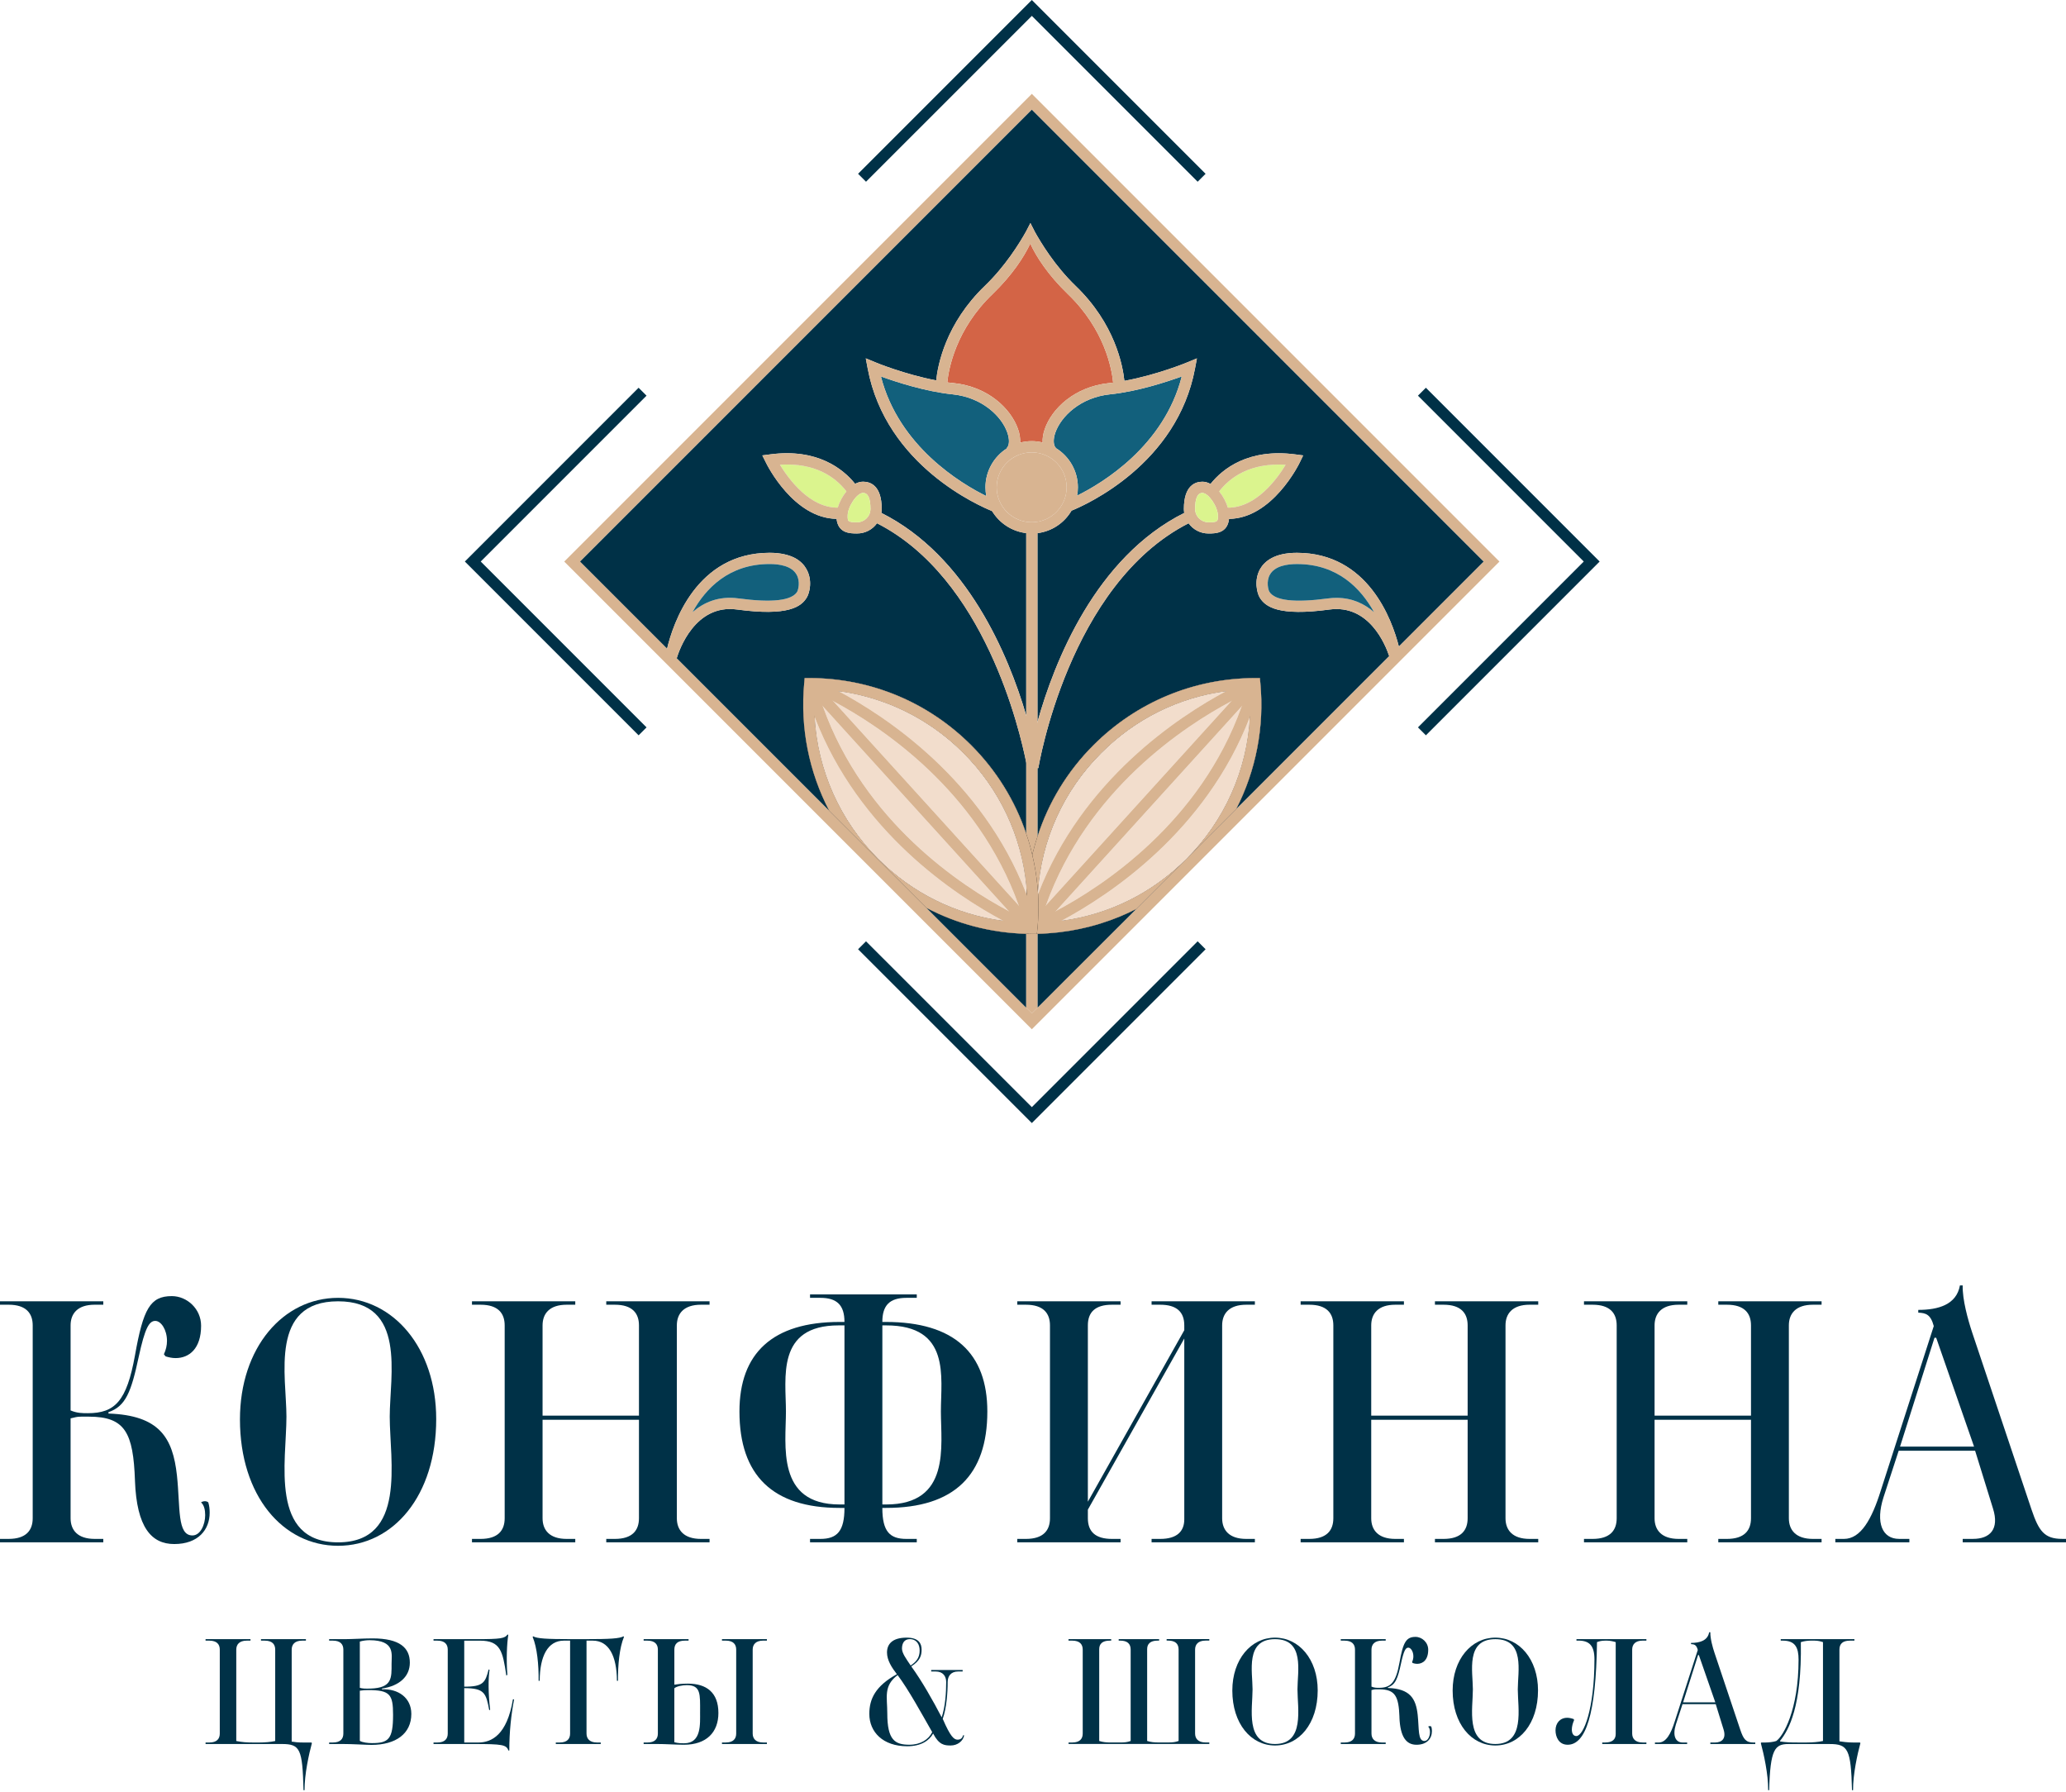 <?xml version="1.0" encoding="UTF-8"?> <svg xmlns="http://www.w3.org/2000/svg" width="700" height="607" viewBox="0 0 700 607" fill="none"><path d="M349.607 31.791L191.172 190.227L349.607 348.662L508.043 190.227L349.607 31.791ZM385.029 307.873L351.507 341.355L349.607 343.254L313.877 307.524L280.962 274.649L229.289 222.976V222.936L226.015 219.703L196.528 190.215L349.607 37.159L502.681 190.232L385.035 307.879L385.029 307.873Z" fill="#D8B491"></path><path d="M385.033 307.882L351.512 341.363V316.328C361.291 316.099 370.727 314.085 379.551 310.428C381.417 309.667 383.242 308.792 385.028 307.882H385.033Z" fill="#003147"></path><path d="M347.704 316.326V341.362L313.879 307.537C324.231 312.979 335.756 316.023 347.704 316.326Z" fill="#003147"></path><path d="M435.594 157.435C432.738 162.156 425.585 172.044 416 171.97C415.468 170.07 414.404 168.09 413.07 166.453C416.801 161.658 423.611 156.714 435.594 157.435Z" fill="#DBF48E"></path><path d="M286.785 166.454C285.452 168.09 284.387 170.07 283.855 171.97C274.264 172.045 267.152 162.156 264.262 157.435C276.244 156.674 283.06 161.658 286.785 166.454Z" fill="#DBF48E"></path><path d="M400.403 127.527C394.388 151.04 373.656 163.595 364.941 167.898C365.13 166.983 365.21 166.033 365.21 165.083C365.21 159.492 362.24 154.582 357.828 151.841C356.878 150.926 356.764 148.911 357.559 146.588C359.499 141.032 366.12 134.6 376.163 133.575C385.41 132.625 395.338 129.352 400.403 127.527Z" fill="#12607C"></path><path d="M377.151 129.616C376.693 129.656 376.235 129.73 375.783 129.77C364.024 130.989 356.339 138.485 353.981 145.369C353.409 147.006 353.18 148.528 353.26 149.896C352.081 149.593 350.822 149.438 349.569 149.438C348.236 149.438 346.908 149.627 345.649 149.93C345.724 148.523 345.495 147 344.928 145.364C342.53 138.48 334.845 130.983 323.086 129.765C322.399 129.69 321.678 129.61 320.957 129.536C321.415 125.009 323.813 111.579 336.327 99.59C343.023 93.124 347.017 86.921 349.071 82.503C351.085 86.915 355.085 93.118 361.781 99.59C374.375 111.653 376.733 125.158 377.151 129.61V129.616Z" fill="#D36446"></path><path d="M341.043 151.836L341.118 151.91C336.78 154.685 333.89 159.555 333.89 165.077C333.89 166.107 334.005 167.091 334.159 168.047C325.639 163.824 304.557 151.269 298.469 127.527C303.527 129.352 313.461 132.625 322.709 133.575C332.752 134.6 339.412 141.032 341.312 146.588C342.113 148.911 342.033 150.926 341.043 151.841V151.836Z" fill="#12607C"></path><path d="M426.958 192.741C424.789 196.586 425.928 200.924 426.804 202.406C428.704 205.525 433.121 208.838 450.471 206.474C463.828 204.689 469.384 218.308 470.677 222.228L418.855 274.05C425.516 261.077 428.446 246.314 427.038 231.395L426.884 229.684H425.133C404.509 229.759 385.065 237.827 370.455 252.437C361.666 261.226 355.2 271.881 351.509 283.446V260.162L351.812 260.202C351.886 259.595 362.124 197.879 402.724 177.256C404.206 179.35 406.678 180.718 409.459 180.718C411.742 180.718 415.891 180.718 416.423 175.774C430.998 175.585 440.011 157.474 440.394 156.633L441.533 154.275L438.947 153.932C422.93 151.803 414.174 158.876 410.146 163.94C409.27 163.448 408.36 163.179 407.405 163.179C405.082 163.179 401.127 164.358 401.127 172.386C401.127 172.844 401.167 173.302 401.242 173.754C371.142 188.821 357.22 224.208 351.514 244.563V180.604C356.424 179.997 360.647 177.101 363.045 172.993C368.104 170.938 398.85 157.165 404.898 124.822L405.545 121.4L402.312 122.733C402.198 122.808 391.737 127.071 380.967 129.011C380.395 123.683 377.734 109.646 364.453 96.856C357.489 90.161 352.733 82.322 350.49 78.287V78.247C349.615 76.611 349.157 75.586 349.122 75.546L347.675 78.362C345.431 82.396 340.596 90.196 333.672 96.851C320.505 109.52 317.77 123.448 317.197 128.85C306.697 126.87 296.688 122.802 296.574 122.722L293.341 121.388L293.987 124.81C300.19 157.949 332.339 171.574 336.144 173.13C338.582 177.164 342.805 180.014 347.709 180.586V242.342C341.62 221.719 327.618 188.277 298.628 173.742C298.703 173.285 298.743 172.827 298.743 172.375C298.743 164.346 294.783 163.167 292.425 163.167C291.509 163.167 290.6 163.436 289.724 163.888C285.655 158.83 276.9 151.791 260.923 153.92L258.297 154.263L259.476 156.621C259.853 157.457 268.872 175.568 283.447 175.762C283.979 180.707 288.088 180.707 290.411 180.707C293.186 180.707 295.664 179.339 297.146 177.245C333.672 195.814 345.58 247.676 347.715 258.291V282.416C343.949 271.269 337.632 260.997 329.071 252.431C314.462 237.822 295.057 229.753 274.394 229.679H272.643L272.488 231.39C271.081 246.571 274.125 261.524 280.975 274.651L229.301 222.978V222.938C230.063 220.391 235.43 204.523 249.696 206.463C267.086 208.821 271.498 205.513 273.364 202.394C274.279 200.912 275.418 196.575 273.209 192.729C272.523 191.476 271.309 190.103 269.364 189.038C267.384 188.014 264.609 187.253 260.763 187.253C235.877 187.293 228.003 211.413 226.023 219.71L196.535 190.223L349.603 37.161L502.677 190.234L473.95 218.961C471.667 210.017 463.564 187.304 439.439 187.264H439.399C431.714 187.264 428.4 190.234 426.958 192.741Z" fill="#003147"></path><path d="M405.789 61.561L349.606 5.379L293.424 61.561L290.734 58.872L349.606 0L408.478 58.872L405.789 61.561Z" fill="#003147"></path><path d="M349.606 380.429L290.734 321.557L293.424 318.867L349.606 375.044L405.789 318.867L408.478 321.557L349.606 380.429Z" fill="#003147"></path><path d="M483.119 249.09L480.43 246.401L536.606 190.219L480.43 134.036L483.119 131.347L541.991 190.219L483.119 249.09Z" fill="#003147"></path><path d="M216.372 249.09L157.5 190.219L216.372 131.347L219.061 134.036L162.879 190.219L219.061 246.401L216.372 249.09Z" fill="#003147"></path><path d="M351.508 178.818V341.363L349.603 343.262L347.703 341.363V178.818H351.508Z" fill="#D8B491"></path><path d="M357.822 151.837C356.454 150.921 354.892 150.274 353.255 149.897C352.076 149.593 350.817 149.439 349.564 149.439C348.231 149.439 346.903 149.628 345.644 149.931C344.008 150.349 342.486 151.036 341.118 151.911C336.78 154.686 333.891 159.556 333.891 165.078C333.891 166.108 334.005 167.093 334.16 168.048C334.537 169.874 335.19 171.585 336.14 173.147C338.577 177.181 342.8 180.031 347.704 180.603C348.311 180.677 348.923 180.717 349.57 180.717C350.217 180.717 350.863 180.677 351.51 180.603C356.42 179.996 360.643 177.101 363.04 172.992C363.956 171.43 364.637 169.719 364.94 167.894C365.129 166.978 365.209 166.028 365.209 165.078C365.209 159.487 362.239 154.578 357.827 151.837H357.822ZM349.564 176.912C343.018 176.912 337.69 171.625 337.69 165.078C337.69 158.532 343.018 153.244 349.564 153.244C356.111 153.244 361.398 158.532 361.398 165.078C361.398 171.625 356.071 176.912 349.564 176.912Z" fill="#D8B491"></path><path d="M361.399 165.079C361.399 171.625 356.072 176.913 349.565 176.913C343.059 176.913 337.691 171.625 337.691 165.079C337.691 158.533 343.019 153.245 349.565 153.245C356.112 153.245 361.399 158.533 361.399 165.079Z" fill="#D8B491"></path><path d="M405.534 121.398L404.887 124.82C398.838 157.163 368.092 170.937 363.034 172.991C362.69 173.145 362.461 173.22 362.387 173.26L361.054 169.683C361.128 169.643 362.576 169.077 364.933 167.892C373.649 163.595 394.381 151.034 400.395 127.521C395.336 129.346 385.402 132.62 376.155 133.569C366.112 134.594 359.491 141.026 357.552 146.582C356.75 148.905 356.865 150.92 357.82 151.835L355.16 154.576C353.941 153.398 353.294 151.801 353.26 149.895C353.185 148.528 353.414 147.006 353.981 145.369C356.338 138.485 364.024 130.989 375.783 129.77C376.241 129.73 376.699 129.655 377.151 129.615C378.404 129.461 379.697 129.272 380.956 129.009C391.726 127.069 402.186 122.806 402.301 122.731L405.534 121.398Z" fill="#D8B491"></path><path d="M345.648 149.937C345.574 151.836 344.887 153.399 343.708 154.577L341.122 151.917L341.047 151.842C342.037 150.927 342.112 148.912 341.316 146.589C339.416 141.033 332.756 134.601 322.713 133.576C313.465 132.626 303.537 129.353 298.473 127.528C304.561 151.27 325.643 163.825 334.163 168.048C336.406 169.112 337.78 169.644 337.854 169.685L336.487 173.261C336.412 173.221 336.332 173.187 336.143 173.147C332.338 171.584 300.19 157.965 293.986 124.827L293.34 121.405L296.573 122.738C296.687 122.812 306.696 126.887 317.196 128.867C318.45 129.136 319.709 129.359 320.962 129.553C321.683 129.628 322.41 129.708 323.091 129.782C334.85 131.001 342.535 138.498 344.933 145.382C345.505 147.018 345.734 148.54 345.654 149.948L345.648 149.937Z" fill="#D8B491"></path><path d="M427.034 231.402L426.88 229.691H425.129C404.505 229.766 385.061 237.834 370.451 252.444C361.662 261.233 355.196 271.888 351.505 283.453C350.818 285.467 350.251 287.522 349.754 289.582C348.764 293.765 348.157 298.068 347.854 302.406C347.854 302.595 347.854 302.749 347.814 302.938V302.978C347.739 304.46 347.699 305.948 347.699 307.43C347.699 308.151 347.699 308.838 347.739 309.559C347.739 310.245 347.779 310.926 347.814 311.613C347.814 311.802 347.854 312.031 347.854 312.26C347.894 313.061 347.968 313.856 348.043 314.657L348.083 314.886L348.123 315.687L348.163 315.916L348.203 316.334V316.374H349.954C350.412 316.374 350.869 316.374 351.321 316.334C351.396 316.374 351.476 316.334 351.51 316.334C361.29 316.105 370.726 314.091 379.55 310.434C381.415 309.673 383.241 308.798 385.026 307.888L418.851 274.063C425.512 261.09 428.442 246.326 427.034 231.408V231.402ZM401.924 290.909C390.36 302.514 375.67 309.742 359.728 311.876H359.688C357.937 312.145 356.151 312.294 354.36 312.408C353.754 312.448 353.107 312.483 352.495 312.483C352.226 312.523 351.962 312.523 351.693 312.523V312.254C351.653 312.025 351.653 311.836 351.653 311.607C351.613 311.001 351.579 310.428 351.539 309.822C351.499 308.986 351.499 308.185 351.499 307.35C351.499 305.942 351.539 304.534 351.613 303.127C351.653 302.898 351.653 302.635 351.688 302.406C352.826 284.672 360.363 267.894 373.147 255.15C384.712 243.545 399.401 236.318 415.343 234.183H415.384C417.135 233.915 418.886 233.766 420.671 233.651C421.318 233.611 421.924 233.577 422.571 233.577C422.84 233.537 423.103 233.537 423.372 233.537C423.412 233.84 423.412 234.143 423.412 234.452C423.452 235.025 423.486 235.591 423.526 236.163V236.203C423.567 237.079 423.567 237.914 423.567 238.79C423.567 240.158 423.526 241.565 423.452 242.939C422.428 260.936 414.851 277.983 401.919 290.921L401.924 290.909Z" fill="#141414"></path><path d="M427.034 231.402L426.88 229.691H425.129C404.505 229.766 385.061 237.834 370.451 252.444C361.662 261.233 355.196 271.888 351.505 283.453C350.818 285.467 350.251 287.522 349.754 289.582C348.764 293.765 348.157 298.068 347.854 302.406C347.854 302.595 347.854 302.749 347.814 302.938V302.978C347.739 304.46 347.699 305.948 347.699 307.43C347.699 308.151 347.699 308.838 347.739 309.559C347.739 310.245 347.779 310.926 347.814 311.613C347.814 311.802 347.854 312.031 347.854 312.26C347.894 313.061 347.968 313.856 348.043 314.657L348.083 314.886L348.123 315.687L348.163 315.916L348.203 316.334V316.374H349.954C350.412 316.374 350.869 316.374 351.321 316.334C351.396 316.374 351.476 316.334 351.51 316.334C361.29 316.105 370.726 314.091 379.55 310.434C381.415 309.673 383.241 308.798 385.026 307.888L418.851 274.063C425.512 261.09 428.442 246.326 427.034 231.408V231.402ZM401.924 290.909C390.36 302.514 375.67 309.742 359.728 311.876H359.688C357.937 312.145 356.151 312.294 354.36 312.408C353.754 312.448 353.107 312.483 352.495 312.483C352.226 312.523 351.962 312.523 351.693 312.523V312.254C351.653 312.025 351.653 311.836 351.653 311.607C351.613 311.001 351.579 310.428 351.539 309.822C351.499 308.986 351.499 308.185 351.499 307.35C351.499 305.942 351.539 304.534 351.613 303.127C351.653 302.898 351.653 302.635 351.688 302.406C352.826 284.672 360.363 267.894 373.147 255.15C384.712 243.545 399.401 236.318 415.343 234.183H415.384C417.135 233.915 418.886 233.766 420.671 233.651C421.318 233.611 421.924 233.577 422.571 233.577C422.84 233.537 423.103 233.537 423.372 233.537C423.412 233.84 423.412 234.143 423.412 234.452C423.452 235.025 423.486 235.591 423.526 236.163V236.203C423.567 237.079 423.567 237.914 423.567 238.79C423.567 240.158 423.526 241.565 423.452 242.939C422.428 260.936 414.851 277.983 401.919 290.921L401.924 290.909Z" fill="#D8B491"></path><path d="M423.457 242.934C422.432 260.931 414.856 277.978 401.923 290.916C390.358 302.521 375.669 309.749 359.727 311.883C375.709 303.322 408.544 281.823 423.457 242.94V242.934Z" fill="#F2DDCC"></path><path d="M420.683 239.315C406.64 278.656 373.542 300.23 357.828 308.561L420.683 239.315Z" fill="#F2DDCC"></path><path d="M417.139 237.564L354.398 306.662C368.441 267.47 401.391 245.936 417.139 237.564Z" fill="#F2DDCC"></path><path d="M415.355 234.176C399.412 242.697 366.692 264.121 351.739 302.856C351.699 302.702 351.699 302.553 351.699 302.398C352.838 284.665 360.374 267.887 373.158 255.143C384.723 243.538 399.412 236.311 415.355 234.176Z" fill="#F2DDCC"></path><path d="M473.95 218.96C471.667 210.016 463.564 187.304 439.438 187.264H439.398C431.713 187.264 428.4 190.234 426.958 192.74C424.789 196.585 425.928 200.923 426.803 202.405C428.703 205.524 433.121 208.837 450.471 206.474C463.827 204.688 469.384 218.308 470.677 222.227C470.866 222.8 470.946 223.143 470.98 223.257L474.711 222.496C474.711 222.422 474.482 221.089 473.95 218.96ZM452.909 202.525C451.959 202.525 450.969 202.565 449.979 202.714C438.603 204.236 431.908 203.475 430.077 200.431C429.733 199.899 428.932 197.009 430.266 194.646C431.942 191.676 436.165 191.069 439.398 191.069H439.438C453.172 191.069 461.052 199.286 465.538 207.355C462.339 204.58 458.196 202.525 452.909 202.525Z" fill="#D8B491"></path><path d="M465.543 207.356C462.344 204.581 458.201 202.527 452.913 202.527C451.963 202.527 450.973 202.567 449.983 202.715C438.607 204.238 431.912 203.476 430.081 200.432C429.738 199.9 428.937 197.01 430.27 194.647C431.946 191.677 436.17 191.07 439.403 191.07H439.443C453.177 191.07 461.056 199.288 465.543 207.356Z" fill="#12607C"></path><path d="M273.203 192.74C272.517 191.487 271.303 190.113 269.358 189.049C267.378 188.025 264.603 187.264 260.757 187.264C235.87 187.304 227.996 211.424 226.017 219.721C225.633 221.398 225.484 222.422 225.484 222.496L229.215 223.257C229.215 223.217 229.255 223.103 229.29 222.988V222.948C230.051 220.402 235.418 204.534 249.684 206.474C267.075 208.831 271.487 205.524 273.352 202.405C274.268 200.923 275.406 196.585 273.198 192.74H273.203ZM270.119 200.425C268.294 203.469 261.598 204.231 250.217 202.708C243.481 201.793 238.423 204.076 234.652 207.349C239.104 199.281 247.018 191.063 260.751 191.063C264.025 191.063 268.208 191.67 269.884 194.64C271.252 196.997 270.416 199.893 270.113 200.425H270.119Z" fill="#D8B491"></path><path d="M270.12 200.425C268.294 203.47 261.599 204.231 250.217 202.709C243.482 201.793 238.423 204.076 234.652 207.349C239.104 199.281 247.018 191.063 260.752 191.063C264.025 191.063 268.208 191.67 269.885 194.64C271.253 196.998 270.417 199.893 270.114 200.425H270.12Z" fill="#12607C"></path><path d="M425.855 233.379C425.78 233.419 424.905 233.757 423.417 234.443C423.034 234.598 422.616 234.821 422.124 235.016C420.79 235.662 419.119 236.498 417.18 237.528L417.139 237.568C401.386 245.94 368.436 267.473 354.399 306.666C353.867 308.113 353.369 309.521 352.952 311.003V311.043C352.763 311.501 352.608 311.993 352.494 312.491C352.225 313.292 352.002 314.128 351.773 314.963L351.504 314.889H351.464L349.942 314.471H349.901L349.747 314.431L349.673 314.391H349.633L348.07 313.973C348.259 313.326 348.454 312.64 348.677 311.993C348.717 311.65 348.831 311.306 348.98 310.963C349.169 310.128 349.438 309.286 349.741 308.451V308.411C350.273 306.734 350.88 305.063 351.492 303.467C351.532 303.352 351.567 303.238 351.607 303.123C351.647 303.049 351.681 302.969 351.721 302.895V302.855C366.674 264.12 399.394 242.701 415.337 234.175H415.377C420.819 231.285 424.321 229.877 424.435 229.797L425.122 231.588H425.162V231.628L425.849 233.379H425.855Z" fill="#D8B491"></path><path d="M426.999 232.089C425.975 235.854 424.791 239.471 423.463 242.933C408.55 281.816 375.71 303.315 359.733 311.876H359.693C355.773 313.971 352.883 315.264 351.51 315.87C351.47 315.91 351.395 315.91 351.355 315.91V315.95C350.898 316.139 350.669 316.254 350.634 316.254L349.948 314.503V314.463H349.908V314.388L349.833 314.234L349.759 314.045L349.227 312.677C349.267 312.677 349.415 312.603 349.759 312.448C349.873 312.408 350.028 312.374 350.176 312.26C350.365 312.219 350.554 312.105 350.823 311.991H350.863C351.052 311.916 351.281 311.802 351.51 311.687C351.55 311.687 351.584 311.647 351.664 311.613C351.664 311.613 351.704 311.613 351.739 311.573C352.116 311.418 352.5 311.229 352.958 311.041V311.001C354.251 310.394 355.887 309.593 357.787 308.603L357.827 308.563C373.541 300.231 406.645 278.658 420.682 239.316L420.722 239.276C421.254 237.869 421.712 236.461 422.13 235.013C422.319 234.555 422.473 234.063 422.587 233.565C422.856 232.764 423.08 231.929 423.309 231.093L425.134 231.585H425.174L426.999 232.078V232.089Z" fill="#D8B491"></path><path d="M426.542 232.883L423.532 236.157V236.197L420.716 239.275L420.682 239.315L357.822 308.562L357.787 308.602L354.36 312.407L351.51 315.526L351.396 315.68L351.315 315.755L349.948 314.502V314.462H349.908L349.833 314.387L349.759 314.307L349.679 314.273L348.5 313.168L349.341 312.253L349.759 311.801L350.52 310.925L351.51 309.855L351.544 309.821L351.813 309.518L354.4 306.662L417.14 237.564L417.18 237.524L420.682 233.644L423.726 230.297L425.134 231.59H425.168V231.63L426.542 232.883Z" fill="#D8B491"></path><path d="M351.73 302.897V302.857C351.69 302.703 351.69 302.554 351.69 302.399C351.65 301.678 351.575 300.952 351.501 300.231C351.198 296.614 350.585 293.078 349.75 289.575C349.218 287.138 348.531 284.78 347.696 282.423C343.93 271.275 337.613 261.004 329.052 252.437C314.443 237.828 295.038 229.759 274.375 229.685H272.624L272.469 231.396C271.062 246.578 274.106 261.53 280.956 274.657L313.871 307.532C324.222 312.974 335.747 316.019 347.696 316.322H348.188C348.646 316.362 349.138 316.362 349.596 316.362H351.306V316.322L351.347 315.944V315.904L351.387 315.675L351.461 314.874L351.501 314.645C351.575 313.844 351.656 313.049 351.69 312.248C351.69 312.019 351.73 311.79 351.73 311.561C351.77 310.874 351.804 310.193 351.804 309.507C351.844 308.82 351.844 308.099 351.844 307.412C351.844 305.89 351.804 304.368 351.73 302.886V302.897ZM339.822 311.876C323.879 309.747 309.155 302.514 297.585 290.909C284.646 277.97 277.076 260.924 276.051 242.927C275.937 240.683 275.897 238.435 275.977 236.191C276.017 235.585 276.051 234.973 276.092 234.406C276.092 234.103 276.092 233.834 276.132 233.53C276.401 233.53 276.664 233.531 276.933 233.571C277.579 233.571 278.186 233.611 278.833 233.645C280.618 233.759 282.369 233.948 284.16 234.177H284.2C290.821 235.053 297.253 236.878 303.341 239.465C311.828 243.115 319.627 248.369 326.397 255.138C338.609 267.35 346.03 283.178 347.707 300.076C347.781 300.837 347.822 301.598 347.862 302.399C347.902 302.668 347.936 302.932 347.936 303.235C348.05 305.444 348.091 307.647 348.01 309.856C347.97 310.462 347.936 311.034 347.896 311.647C347.896 311.836 347.896 312.064 347.856 312.253V312.522H347.701C347.473 312.522 347.284 312.522 347.055 312.482C346.408 312.482 345.762 312.442 345.155 312.408C343.364 312.293 341.619 312.139 339.867 311.876H339.827H339.822Z" fill="#141414"></path><path d="M351.73 302.897V302.857C351.69 302.703 351.69 302.554 351.69 302.399C351.65 301.678 351.575 300.952 351.501 300.231C351.198 296.614 350.585 293.078 349.75 289.575C349.218 287.138 348.531 284.78 347.696 282.423C343.93 271.275 337.613 261.004 329.052 252.437C314.443 237.828 295.038 229.759 274.375 229.685H272.624L272.469 231.396C271.062 246.578 274.106 261.53 280.956 274.657L313.871 307.532C324.222 312.974 335.747 316.019 347.696 316.322H348.188C348.646 316.362 349.138 316.362 349.596 316.362H351.306V316.322L351.347 315.944V315.904L351.387 315.675L351.461 314.874L351.501 314.645C351.575 313.844 351.656 313.049 351.69 312.248C351.69 312.019 351.73 311.79 351.73 311.561C351.77 310.874 351.804 310.193 351.804 309.507C351.844 308.82 351.844 308.099 351.844 307.412C351.844 305.89 351.804 304.368 351.73 302.886V302.897ZM339.822 311.876C323.879 309.747 309.155 302.514 297.585 290.909C284.646 277.97 277.076 260.924 276.051 242.927C275.937 240.683 275.897 238.435 275.977 236.191C276.017 235.585 276.051 234.973 276.092 234.406C276.092 234.103 276.092 233.834 276.132 233.53C276.401 233.53 276.664 233.531 276.933 233.571C277.579 233.571 278.186 233.611 278.833 233.645C280.618 233.759 282.369 233.948 284.16 234.177H284.2C290.821 235.053 297.253 236.878 303.341 239.465C311.828 243.115 319.627 248.369 326.397 255.138C338.609 267.35 346.03 283.178 347.707 300.076C347.781 300.837 347.822 301.598 347.862 302.399C347.902 302.668 347.936 302.932 347.936 303.235C348.05 305.444 348.091 307.647 348.01 309.856C347.97 310.462 347.936 311.034 347.896 311.647C347.896 311.836 347.896 312.064 347.856 312.253V312.522H347.701C347.473 312.522 347.284 312.522 347.055 312.482C346.408 312.482 345.762 312.442 345.155 312.408C343.364 312.293 341.619 312.139 339.867 311.876H339.827H339.822Z" fill="#D8B491"></path><path d="M339.825 311.877C323.882 309.748 309.159 302.515 297.588 290.91C284.65 277.972 277.079 260.925 276.055 242.928C290.967 281.811 323.808 303.35 339.825 311.871V311.877Z" fill="#F2DDCC"></path><path d="M341.691 308.561C325.977 300.23 292.873 278.616 278.836 239.315L341.691 308.561Z" fill="#F2DDCC"></path><path d="M345.151 306.702L282.371 237.564C298.125 245.936 331.114 267.47 345.151 306.702Z" fill="#F2DDCC"></path><path d="M347.704 300.081V302.667C332.752 264.047 300.106 242.703 284.203 234.176C290.824 235.052 297.256 236.877 303.344 239.464C311.831 243.115 319.63 248.368 326.4 255.137C338.612 267.349 346.033 283.177 347.71 300.075L347.704 300.081Z" fill="#F2DDCC"></path><path d="M350.29 312.676L349.758 314.043L349.684 314.272L349.644 314.387L349.604 314.461L348.917 316.252C348.877 316.252 348.614 316.138 348.156 315.909C348.001 315.869 347.853 315.794 347.698 315.754C346.216 315.068 343.475 313.814 339.858 311.874H339.818C323.801 303.354 290.961 281.815 276.048 242.931C274.715 239.469 273.536 235.853 272.512 232.087L274.377 231.595L276.203 231.103C276.432 231.938 276.66 232.78 276.924 233.575C277.038 234.067 277.193 234.565 277.381 235.023C277.799 236.471 278.257 237.878 278.789 239.286L278.829 239.326C292.872 278.633 325.97 300.241 341.684 308.573L341.724 308.613C343.624 309.603 345.26 310.398 346.594 311.05C346.971 311.239 347.355 311.394 347.698 311.543C347.738 311.583 347.772 311.583 347.813 311.617C347.853 311.617 347.887 311.657 347.887 311.657C348.19 311.771 348.459 311.886 348.688 312C348.957 312.115 349.146 312.229 349.335 312.269C349.524 312.384 349.638 312.424 349.752 312.458C350.096 312.613 350.245 312.687 350.285 312.687L350.29 312.676Z" fill="#D8B491"></path><path d="M351.428 313.97L349.906 314.388H349.832L349.757 314.428L349.603 314.468L348.081 314.886L347.777 314.96C347.737 314.886 347.737 314.771 347.703 314.691C347.514 313.93 347.285 313.209 347.056 312.482C346.942 311.99 346.787 311.492 346.598 311.035C346.181 309.552 345.683 308.145 345.151 306.737V306.697C331.108 267.47 298.124 245.931 282.37 237.559L282.33 237.519C280.39 236.489 278.714 235.654 277.386 235.007C276.894 234.778 276.471 234.589 276.093 234.4C274.611 233.754 273.77 233.41 273.695 233.37L274.382 231.585L275.069 229.794C275.223 229.868 278.72 231.276 284.162 234.172H284.202C300.104 242.692 332.75 264.042 347.703 302.663C347.743 302.737 347.777 302.817 347.817 302.932V302.972C347.857 303.046 347.892 303.126 347.932 303.241C348.578 304.917 349.185 306.628 349.757 308.414V308.454C350.026 309.289 350.289 310.09 350.518 310.926C350.673 311.269 350.787 311.647 350.822 311.99H350.862C351.05 312.637 351.239 313.324 351.434 313.97H351.428Z" fill="#D8B491"></path><path d="M351.013 313.168L349.834 314.233L349.605 314.462L348.197 315.755L348.123 315.68L347.705 315.223L345.153 312.407L341.731 308.602L341.691 308.562L278.836 239.315L278.796 239.275L275.981 236.197L272.977 232.883L274.384 231.59L275.792 230.297L278.836 233.644L282.333 237.524L282.373 237.564L345.153 306.702V306.736L347.705 309.518L347.739 309.552L348.008 309.855L348.998 310.96L349.759 311.801L350.177 312.253L351.013 313.168Z" fill="#D8B491"></path><path d="M381.069 131.139H377.263C377.263 131.099 377.263 130.567 377.149 129.617C376.731 125.165 374.373 111.66 361.778 99.597C355.083 93.131 351.089 86.928 349.069 82.51C347.015 86.922 343.021 93.125 336.325 99.597C323.805 111.58 321.407 125.016 320.955 129.542C320.841 130.532 320.841 131.105 320.841 131.139H317.035C317.035 130.984 317.035 130.189 317.19 128.856C317.762 123.454 320.497 109.526 333.664 96.856C340.588 90.195 345.424 82.396 347.667 78.367L349.115 75.552C349.155 75.592 349.607 76.616 350.482 78.253V78.293C352.726 82.327 357.481 90.167 364.445 96.862C377.727 109.646 380.388 123.688 380.96 129.016C381.074 130.269 381.074 131.03 381.074 131.145L381.069 131.139Z" fill="#D8B491"></path><path d="M403.867 176.65C403.483 176.839 403.106 177.028 402.728 177.256C362.128 197.88 351.896 259.596 351.816 260.202L351.513 260.162L349.951 259.933L348.051 259.63C348.125 259.058 348.697 255.71 349.916 250.612C350.374 248.821 350.906 246.766 351.513 244.563C357.218 224.209 371.146 188.821 401.24 173.754C401.584 173.525 401.887 173.371 402.23 173.222L403.867 176.644V176.65Z" fill="#D8B491"></path><path d="M415.999 171.971C415.467 170.071 414.403 168.091 413.069 166.454C412.194 165.39 411.204 164.514 410.14 163.942C409.264 163.45 408.354 163.181 407.399 163.181C405.075 163.181 401.121 164.36 401.121 172.388C401.121 172.846 401.161 173.304 401.236 173.756C401.424 175.049 401.957 176.228 402.718 177.258C404.2 179.353 406.672 180.72 409.453 180.72C411.736 180.72 415.885 180.72 416.417 175.776C416.457 175.433 416.457 175.089 416.457 174.712C416.457 173.876 416.303 172.921 415.999 171.971ZM409.453 176.915C406.981 176.915 404.926 174.901 404.926 172.388C404.926 168.812 405.762 166.987 407.399 166.987C409.453 166.987 412.652 171.667 412.652 174.712C412.652 176.577 412.652 176.921 409.453 176.921V176.915Z" fill="#D8B491"></path><path d="M412.655 174.71C412.655 176.576 412.655 176.919 409.456 176.919C406.984 176.919 404.93 174.905 404.93 172.393C404.93 168.816 405.765 166.991 407.402 166.991C409.456 166.991 412.655 171.672 412.655 174.716V174.71Z" fill="#DBF48E"></path><path d="M441.537 154.277L440.398 156.634C440.02 157.47 431.002 175.581 416.427 175.776H416.198C415.591 175.776 414.979 175.736 414.373 175.661L414.75 171.896C415.168 171.936 415.586 171.97 416.003 171.97C425.594 172.045 432.747 162.157 435.597 157.436C423.614 156.715 416.799 161.659 413.074 166.454C412.845 166.683 412.696 166.872 412.541 167.101L409.457 164.858C409.686 164.554 409.915 164.251 410.144 163.942C414.178 158.883 422.928 151.805 438.944 153.934L441.531 154.277H441.537Z" fill="#D8B491"></path><path d="M351.81 259.635L351.507 259.675L349.945 259.944L348.045 260.213C348.045 260.139 347.93 259.492 347.701 258.313C345.573 247.698 333.659 195.836 297.133 177.267C296.749 177.038 296.372 176.85 295.988 176.661L297.625 173.239C297.968 173.393 298.272 173.542 298.615 173.771C327.61 188.306 341.613 221.753 347.696 242.371C348.611 245.455 349.332 248.231 349.905 250.628C350.706 253.901 351.198 256.414 351.501 257.97C351.69 258.846 351.77 259.452 351.804 259.647L351.81 259.635Z" fill="#D8B491"></path><path d="M292.417 163.181C291.501 163.181 290.591 163.45 289.716 163.902C288.652 164.509 287.662 165.384 286.786 166.454C285.453 168.091 284.388 170.071 283.856 171.971C283.553 172.921 283.398 173.871 283.398 174.712C283.398 175.089 283.398 175.433 283.438 175.776C283.971 180.72 288.079 180.72 290.403 180.72C293.178 180.72 295.656 179.353 297.138 177.258C297.899 176.228 298.391 175.049 298.62 173.756C298.694 173.298 298.734 172.841 298.734 172.388C298.734 164.36 294.775 163.181 292.417 163.181ZM290.403 176.915C287.204 176.915 287.204 176.572 287.204 174.706C287.204 171.662 290.363 166.981 292.417 166.981C294.094 166.981 294.929 168.806 294.929 172.383C294.929 174.895 292.875 176.909 290.403 176.909V176.915Z" fill="#D8B491"></path><path d="M294.928 172.389C294.928 174.901 292.874 176.915 290.402 176.915C287.203 176.915 287.203 176.572 287.203 174.706C287.203 171.662 290.362 166.981 292.416 166.981C294.093 166.981 294.928 168.806 294.928 172.383V172.389Z" fill="#DBF48E"></path><path d="M290.399 164.852L287.315 167.096C287.16 166.867 287.012 166.678 286.783 166.449C283.052 161.654 276.242 156.669 264.259 157.431C267.149 162.151 274.268 172.04 283.853 171.965C284.27 171.965 284.688 171.925 285.106 171.891L285.489 175.656C284.883 175.731 284.27 175.771 283.664 175.771H283.435C268.86 175.582 259.847 157.471 259.464 156.629L258.285 154.272L260.912 153.928C276.894 151.8 285.644 158.838 289.712 163.897C289.941 164.24 290.17 164.543 290.399 164.847V164.852Z" fill="#D8B491"></path><path d="M45.733 501.589C45.147 485.375 42.467 479.89 30.098 479.89H27.535C25.902 479.89 25.551 480.125 23.918 480.469V514.302C23.918 518.271 26.246 521.303 32.083 521.303H34.998V522.467H0V521.303H2.915C8.868 521.303 11.08 518.381 11.08 514.302V448.972C11.08 444.893 8.861 441.971 2.915 441.971H0V440.806H34.998V441.971H32.083C26.246 441.971 23.918 445.003 23.918 448.972V477.788C26.136 478.718 27.887 478.718 29.754 478.718C38.967 478.718 42.936 474.639 45.733 459.122C48.538 443.37 50.867 439.056 58.219 439.056C63.353 439.056 68.135 443.37 68.135 449.089C68.135 456.903 64.056 460.052 59.501 460.052C58.336 460.052 57.282 459.825 56.117 459.473L55.532 458.77C56.235 457.254 56.579 455.738 56.579 454.222C56.579 450.488 54.594 447.456 52.61 447.456C50.508 447.456 49.109 449.909 47.008 459.59C44.444 471.6 42.577 476.39 36.74 478.374V478.836C54.008 479.422 58.556 487.001 59.955 499.831C61.119 510.677 59.955 520.131 65.206 520.131C67.886 520.131 69.519 516.513 69.519 513.247C69.519 511.497 69.167 509.864 68.12 508.927C68.823 508.465 69.87 508.348 70.573 508.927C70.925 510.098 71.042 511.263 71.042 512.427C71.042 518.146 67.198 523.046 59.025 523.046C51.328 523.046 46.312 517.443 45.726 501.581L45.733 501.589Z" fill="#003147"></path><path d="M81.301 480.823C81.301 456.562 95.881 439.645 114.548 439.645C133.215 439.645 147.795 456.562 147.795 480.706C147.795 506.718 133.215 523.635 114.548 523.635C95.881 523.635 81.301 506.718 81.301 480.823ZM132.05 479.893C132.05 466.008 137.88 440.817 114.548 440.817C91.216 440.817 97.053 466.133 97.053 479.893C97.053 494.942 91.216 522.47 114.548 522.47C137.88 522.47 132.05 494.708 132.05 479.893Z" fill="#003147"></path><path d="M159.914 521.306H162.829C168.782 521.306 170.994 518.384 170.994 514.305V448.975C170.994 444.896 168.775 441.974 162.829 441.974H159.914V440.81H194.912V441.974H191.997C186.16 441.974 183.832 445.006 183.832 448.975V479.542H216.493V448.975C216.493 444.896 214.274 441.974 208.328 441.974H205.413V440.81H240.41V441.974H237.496C231.667 441.974 229.33 445.006 229.33 448.975V514.305C229.33 518.274 231.667 521.306 237.496 521.306H240.41V522.47H205.413V521.306H208.328C214.274 521.306 216.493 518.384 216.493 514.305V480.941H183.832V514.305C183.832 518.274 186.16 521.306 191.997 521.306H194.912V522.47H159.914V521.306Z" fill="#003147"></path><path d="M274.457 521.306H277.957C283.676 521.306 286.122 518.618 286.122 510.804H284.489C261.744 510.804 250.539 499.724 250.539 478.143C250.539 458.429 261.736 447.81 284.489 447.81H286.122C286.122 442.091 283.552 439.645 277.957 439.645H274.457V438.48H310.618V439.645H307.118C301.399 439.645 298.953 442.215 298.953 447.81H300.117C323.331 447.81 334.529 458.421 334.529 478.143C334.529 499.724 323.331 510.804 300.234 510.804H298.953C298.953 518.852 301.516 521.306 307.118 521.306H310.618V522.47H274.457V521.306ZM286.122 509.64V448.975H284.138C262.908 448.975 266.291 466.828 266.291 478.143C266.291 489.457 262.908 509.64 284.489 509.64H286.122ZM300.241 509.64C322.174 509.64 318.791 489.809 318.791 478.143C318.791 466.477 322.174 448.975 300.241 448.975H298.96V509.64H300.241Z" fill="#003147"></path><path d="M344.672 521.306H347.587C353.54 521.306 355.752 518.384 355.752 514.305V448.975C355.752 444.896 353.533 441.974 347.587 441.974H344.672V440.81H379.669V441.974H376.755C371.035 441.974 368.589 444.544 368.589 448.975V508.703L401.258 450.608V448.975C401.258 444.427 398.688 441.974 393.093 441.974H390.178V440.81H425.176V441.974H422.254C416.424 441.974 414.088 445.006 414.088 448.975V514.305C414.088 518.274 416.424 521.306 422.254 521.306H425.176V522.47H390.178V521.306H393.093C398.812 521.306 401.258 518.736 401.258 514.657V453.413L368.589 511.39V514.305C368.589 518.853 371.16 521.306 376.755 521.306H379.669V522.47H344.672V521.306Z" fill="#003147"></path><path d="M440.68 521.306H443.594C449.548 521.306 451.76 518.384 451.76 514.305V448.975C451.76 444.896 449.541 441.974 443.594 441.974H440.68V440.81H475.677V441.974H472.762C466.926 441.974 464.597 445.006 464.597 448.975V479.542H497.266V448.975C497.266 444.896 495.047 441.974 489.101 441.974H486.186V440.81H521.183V441.974H518.261C512.432 441.974 510.096 445.006 510.096 448.975V514.305C510.096 518.274 512.432 521.306 518.261 521.306H521.183V522.47H486.186V521.306H489.101C495.054 521.306 497.266 518.384 497.266 514.305V480.941H464.597V514.305C464.597 518.274 466.933 521.306 472.762 521.306H475.677V522.47H440.68V521.306Z" fill="#003147"></path><path d="M536.684 521.306H539.598C545.552 521.306 547.764 518.384 547.764 514.305V448.975C547.764 444.896 545.545 441.974 539.598 441.974H536.684V440.81H571.681V441.974H568.766C562.93 441.974 560.601 445.006 560.601 448.975V479.542H593.27V448.975C593.27 444.896 591.051 441.974 585.104 441.974H582.19V440.81H617.187V441.974H614.265C608.436 441.974 606.1 445.006 606.1 448.975V514.305C606.1 518.274 608.436 521.306 614.265 521.306H617.187V522.47H582.19V521.306H585.104C591.058 521.306 593.27 518.384 593.27 514.305V480.941H560.601V514.305C560.601 518.274 562.937 521.306 568.766 521.306H571.681V522.47H536.684V521.306Z" fill="#003147"></path><path d="M621.84 521.305H624.754C630.474 521.305 634.201 514.655 637.233 504.967L655.197 449.208C654.142 445.239 652.509 444.777 649.946 444.66V443.723C656.713 443.723 662.894 441.973 664.058 435.44H664.995C664.878 440.222 666.746 446.989 668.261 451.537L688.327 511.382C690.78 518.617 692.648 521.297 698.711 521.297H700V522.462H665.003V521.297H668.503C674.223 521.297 677.481 518.031 675.27 511.03L669.206 491.433H643.311L638.178 507.178C635.373 515.929 637.826 521.297 643.429 521.297H646.929V522.462H621.847V521.297L621.84 521.305ZM668.847 490.035L656.017 453.17H655.439L643.773 490.035H668.855H668.847Z" fill="#003147"></path><path d="M102.837 606.408C102.478 592.45 101.724 590.781 95.477 590.781H69.648V590.275H70.915C73.5 590.275 74.467 589.008 74.467 587.229V558.815C74.467 557.035 73.5 555.768 70.915 555.768H69.648V555.263H84.873V555.768H83.606C81.073 555.768 80.055 557.087 80.055 558.815V589.77C82.135 590.173 83.504 590.275 85.942 590.275H87.766C89.692 590.275 91.669 590.122 93.244 589.77V558.815C93.244 557.035 92.277 555.768 89.692 555.768H88.425V555.263H103.65V555.768H102.383C99.849 555.768 98.831 557.087 98.831 558.815V589.968C99.849 590.122 100.86 590.275 102.786 590.275H105.525L105.678 590.48C104.712 594.032 103.145 601.033 103.189 606.416H102.837V606.408Z" fill="#003147"></path><path d="M115.675 590.781H111.516V590.275H112.783C115.368 590.275 116.334 589.008 116.334 587.229V558.815C116.334 557.035 115.368 555.768 112.783 555.768H111.516V555.263H116.891C119.073 555.263 123.438 555.007 126.228 555.007C135.462 555.007 138.86 558.207 138.86 563.223C138.86 567.896 135.36 571.089 129.421 572.004V572.26C134.899 572.004 139.366 575.102 139.366 580.579C139.366 587.229 134.188 591.081 125.869 591.081C124.046 591.081 119.527 590.773 115.668 590.773L115.675 590.781ZM132.672 563.582C132.672 560.338 133.939 555.666 125.261 555.615C124.295 555.615 123.181 555.717 121.915 556.069V571.748C122.83 572.004 123.54 572.055 125.466 572.004C132.973 571.799 132.672 568.298 132.672 563.582ZM133.178 580.887C133.178 573.989 132.16 572.517 124.705 572.517C123.789 572.517 122.925 572.568 121.915 572.722V589.719C122.881 590.275 124.653 590.48 126.023 590.48C131.706 590.48 133.178 589.06 133.178 580.887Z" fill="#003147"></path><path d="M172.305 593.015C171.493 591.038 170.482 590.781 160.332 590.781H146.887V590.276H148.154C150.739 590.276 151.705 589.009 151.705 587.23V558.816C151.705 557.036 150.739 555.769 148.154 555.769H146.887V555.264H161.299C169.823 555.264 171.039 555.008 172.005 553.638L172.21 553.894C171.756 556.685 171.5 562.162 171.903 567.34L171.551 567.596C170.336 559.328 169.574 555.777 162.668 555.777H157.293V571.353C163.737 571.404 164.448 569.932 165.561 565.516L165.868 565.67C165.414 568.46 165.414 573.938 166.073 579.116L165.766 579.372C164.697 573.535 164.14 571.858 157.293 571.858V590.276H162.06C166.579 590.276 171.8 587.691 173.785 575.659H174.188C173.221 580.683 172.562 586.468 172.562 592.964L172.305 593.015Z" fill="#003147"></path><path d="M188.341 590.275H189.608C192.193 590.275 193.16 589.008 193.16 587.229V555.768H191.029C185.654 555.768 182.907 560.895 182.856 569.368H182.497C182.549 563.992 181.992 558.104 180.469 554.501L180.623 554.296C181.992 555.058 185.038 555.263 193.914 555.263H197.971C206.854 555.263 209.893 555.058 211.263 554.296L211.417 554.501C209.893 558.104 209.337 563.992 209.388 569.368H209.029C208.978 560.895 206.239 555.768 200.856 555.768H198.725V587.229C198.725 588.957 199.743 590.275 202.277 590.275H203.544V590.78H188.319V590.275H188.341Z" fill="#003147"></path><path d="M222.238 590.782H218.078V590.276H219.345C221.93 590.276 222.897 589.009 222.897 587.23V558.816C222.897 557.036 221.93 555.769 219.345 555.769H218.078V555.264H233.303V555.769H232.036C229.597 555.769 228.484 556.839 228.484 558.816V570.687C229.451 570.533 230.872 570.328 233.105 570.328C239.293 570.328 243.409 573.272 243.409 580.273C243.409 586.82 239.352 591.031 231.736 591.031C228.946 591.031 225.65 590.774 222.245 590.774L222.238 590.782ZM237.206 579.921C237.206 573.931 237.514 570.841 232.688 570.841C231.216 570.841 229.187 571.243 228.477 571.91V590.181C229.744 590.533 230.864 590.533 231.824 590.533C237.712 590.533 237.199 583.986 237.199 579.929L237.206 579.921ZM244.617 590.269H245.884C248.469 590.269 249.436 589.002 249.436 587.223V558.809C249.436 557.029 248.469 555.762 245.884 555.762H244.617V555.257H259.842V555.762H258.575C256.041 555.762 255.024 557.08 255.024 558.809V587.223C255.024 588.951 256.041 590.269 258.575 590.269H259.842V590.774H244.617V590.269Z" fill="#003147"></path><path d="M294.543 580.579C294.543 575.504 296.623 571.139 303.88 567.133C302.152 564.9 300.533 562.417 300.533 559.774C300.533 556.932 302.357 554.75 307.183 554.75C311.342 554.75 312.258 556.779 312.258 558.807C312.258 560.836 311.752 562.564 308.757 564.49C312.309 569.36 316.168 576.163 319.061 581.743C320.328 577.935 320.584 573.219 320.584 569.77C320.584 567.793 319.471 566.218 317.032 566.218H315.509V565.713H326.164V566.218H324.641C322.151 566.218 321.089 567.844 321.089 569.77C321.089 573.424 320.687 578.748 319.413 582.256C322.049 588.393 323.272 589.308 324.436 589.308C325.601 589.308 326.113 588.649 326.311 587.836H326.67C326.362 589.762 324.436 591.285 322.1 591.285C319.969 591.285 318.146 591.08 316.161 587.228C314.894 589.564 312.155 591.542 307.381 591.542C299.157 591.542 294.543 586.723 294.543 580.579ZM315.853 586.767C311.994 580.015 307.886 572.457 304.129 567.434C299.259 571.139 300.629 574.845 300.629 580.374C300.629 589.455 303.214 591.029 308.135 591.029C311.892 591.029 314.63 589.249 315.846 586.767H315.853ZM311.591 559.063C311.591 557.035 310.573 555.255 308.245 555.255C306.37 555.255 305.608 556.676 305.608 558.456C305.608 560.03 307.029 561.905 308.552 564.19C310.427 562.923 311.599 561.605 311.599 559.063H311.591Z" fill="#003147"></path><path d="M362.027 590.274H363.294C365.879 590.274 366.846 589.007 366.846 587.227V558.813C366.846 557.034 365.879 555.767 363.294 555.767H362.027V555.262H376.491V555.767H375.985C373.495 555.767 372.434 556.88 372.434 558.66V589.761C373.701 590.164 374.872 590.266 376.293 590.266H379.64C381.06 590.266 381.976 590.164 383.089 589.761V558.806C383.089 556.829 381.976 555.76 379.537 555.76H379.032V555.254H392.733V555.76H392.228C389.738 555.76 388.676 556.873 388.676 558.652V589.754C389.943 590.157 391.115 590.259 392.536 590.259H395.882C397.303 590.259 398.219 590.157 399.332 589.754V558.799C399.332 556.822 398.219 555.752 395.78 555.752H395.275V555.247H409.738V555.752H408.471C405.937 555.752 404.919 557.071 404.919 558.799V587.213C404.919 588.941 405.937 590.259 408.471 590.259H409.738V590.764H362.042V590.259L362.027 590.274Z" fill="#003147"></path><path d="M417.535 572.663C417.535 562.11 423.877 554.75 431.998 554.75C440.12 554.75 446.462 562.11 446.462 572.611C446.462 583.926 440.12 591.285 431.998 591.285C423.877 591.285 417.535 583.926 417.535 572.663ZM439.607 572.26C439.607 566.218 442.141 555.263 431.998 555.263C421.856 555.263 424.39 566.277 424.39 572.26C424.39 578.807 421.856 590.78 431.998 590.78C442.141 590.78 439.607 578.704 439.607 572.26Z" fill="#003147"></path><path d="M474.167 581.699C473.911 574.647 472.746 572.26 467.371 572.26H466.258C465.548 572.26 465.394 572.362 464.684 572.516V587.228C464.684 588.957 465.702 590.275 468.235 590.275H469.502V590.78H454.277V590.275H455.544C458.129 590.275 459.096 589.008 459.096 587.228V558.814C459.096 557.035 458.129 555.768 455.544 555.768H454.277V555.263H469.502V555.768H468.235C465.702 555.768 464.684 557.086 464.684 558.814V571.344C465.65 571.747 466.412 571.747 467.217 571.747C471.223 571.747 472.951 569.968 474.167 563.223C475.383 556.376 476.401 554.494 479.594 554.494C481.827 554.494 483.907 556.368 483.907 558.858C483.907 562.256 482.135 563.626 480.15 563.626C479.645 563.626 479.184 563.523 478.678 563.369L478.422 563.062C478.73 562.403 478.876 561.744 478.876 561.085C478.876 559.459 478.012 558.141 477.148 558.141C476.232 558.141 475.624 559.21 474.709 563.421C473.596 568.649 472.783 570.729 470.242 571.593V571.798C477.748 572.055 479.733 575.35 480.341 580.93C480.846 585.646 480.341 589.762 482.625 589.762C483.79 589.762 484.5 588.188 484.5 586.767C484.5 586.005 484.346 585.295 483.892 584.892C484.2 584.687 484.654 584.636 484.961 584.892C485.115 585.397 485.167 585.91 485.167 586.415C485.167 588.905 483.49 591.036 479.938 591.036C476.591 591.036 474.409 588.598 474.152 581.699H474.167Z" fill="#003147"></path><path d="M492.184 572.663C492.184 562.11 498.525 554.75 506.647 554.75C514.768 554.75 521.11 562.11 521.11 572.611C521.11 583.926 514.768 591.285 506.647 591.285C498.525 591.285 492.184 583.926 492.184 572.663ZM514.256 572.26C514.256 566.218 516.789 555.263 506.647 555.263C496.504 555.263 499.038 566.277 499.038 572.26C499.038 578.807 496.504 590.78 506.647 590.78C516.789 590.78 514.256 578.704 514.256 572.26Z" fill="#003147"></path><path d="M527.039 586.161C527.039 583.722 528.562 581.899 530.994 581.899C531.653 581.899 532.414 582.052 533.227 582.353L533.33 582.704C532.876 583.722 532.568 584.886 532.568 585.853C532.568 587.12 533.022 588.087 534.091 588.087C536.53 588.087 540.228 578.955 540.228 562.104C540.228 557.49 538.5 555.762 534.897 555.762H534.135V555.257H557.833V555.762H556.566C554.032 555.762 553.014 557.08 553.014 558.809V587.223C553.014 588.951 554.032 590.269 556.566 590.269H557.833V590.774H542.865V590.269H543.882C546.372 590.269 547.434 589.156 547.434 587.376V556.275C546.673 556.018 545.457 555.769 544.593 555.769H543.729C542.615 555.769 541.649 556.026 541.092 556.275C540.785 580.983 537.182 591.031 531.147 591.031C528.101 591.031 527.039 588.292 527.039 586.161Z" fill="#003147"></path><path d="M560.734 590.275H562.001C564.491 590.275 566.109 587.382 567.427 583.171L575.241 558.917C574.787 557.189 574.077 556.991 572.956 556.94V556.537C575.9 556.537 578.588 555.775 579.093 552.934H579.496C579.445 555.014 580.258 557.958 580.917 559.935L589.646 585.969C590.715 589.118 591.521 590.282 594.164 590.282H594.721V590.788H579.496V590.282H581.019C583.509 590.282 584.93 588.862 583.963 585.815L581.327 577.291H570.064L567.83 584.138C566.614 587.946 567.676 590.275 570.115 590.275H571.638V590.78H560.727V590.275H560.734ZM581.18 576.676L575.6 560.638H575.344L570.269 576.676H581.18Z" fill="#003147"></path><path d="M599.091 606.408C599.143 601.033 597.568 594.025 596.602 590.473L596.755 590.268H598.227C599.194 590.268 600.812 590.114 601.83 589.763C604.115 588.239 609.388 579.408 609.388 562.213C609.388 558.156 608.275 555.768 604.108 555.768H603.346V555.263H628.311V555.768H626.788C624.298 555.768 623.236 556.882 623.236 558.815V589.873C624.254 590.026 626.026 590.275 627.952 590.275H630.186L630.339 590.48C629.373 594.032 627.806 601.033 627.85 606.416H627.491C627.139 592.458 626.121 590.788 619.882 590.788H606.027C601.362 590.788 599.787 592.465 599.428 606.416H599.077L599.091 606.408ZM612.185 590.268C614.111 590.268 616.089 590.114 617.663 589.763V556.274C616.901 556.017 615.986 555.768 614.822 555.768H613.452C612.486 555.768 611.219 555.922 610.157 556.274C610.516 578.141 606.049 586.057 603.156 589.66L603.105 589.916C605.184 590.224 606.605 590.268 609.044 590.268H612.193H612.185Z" fill="#003147"></path></svg> 